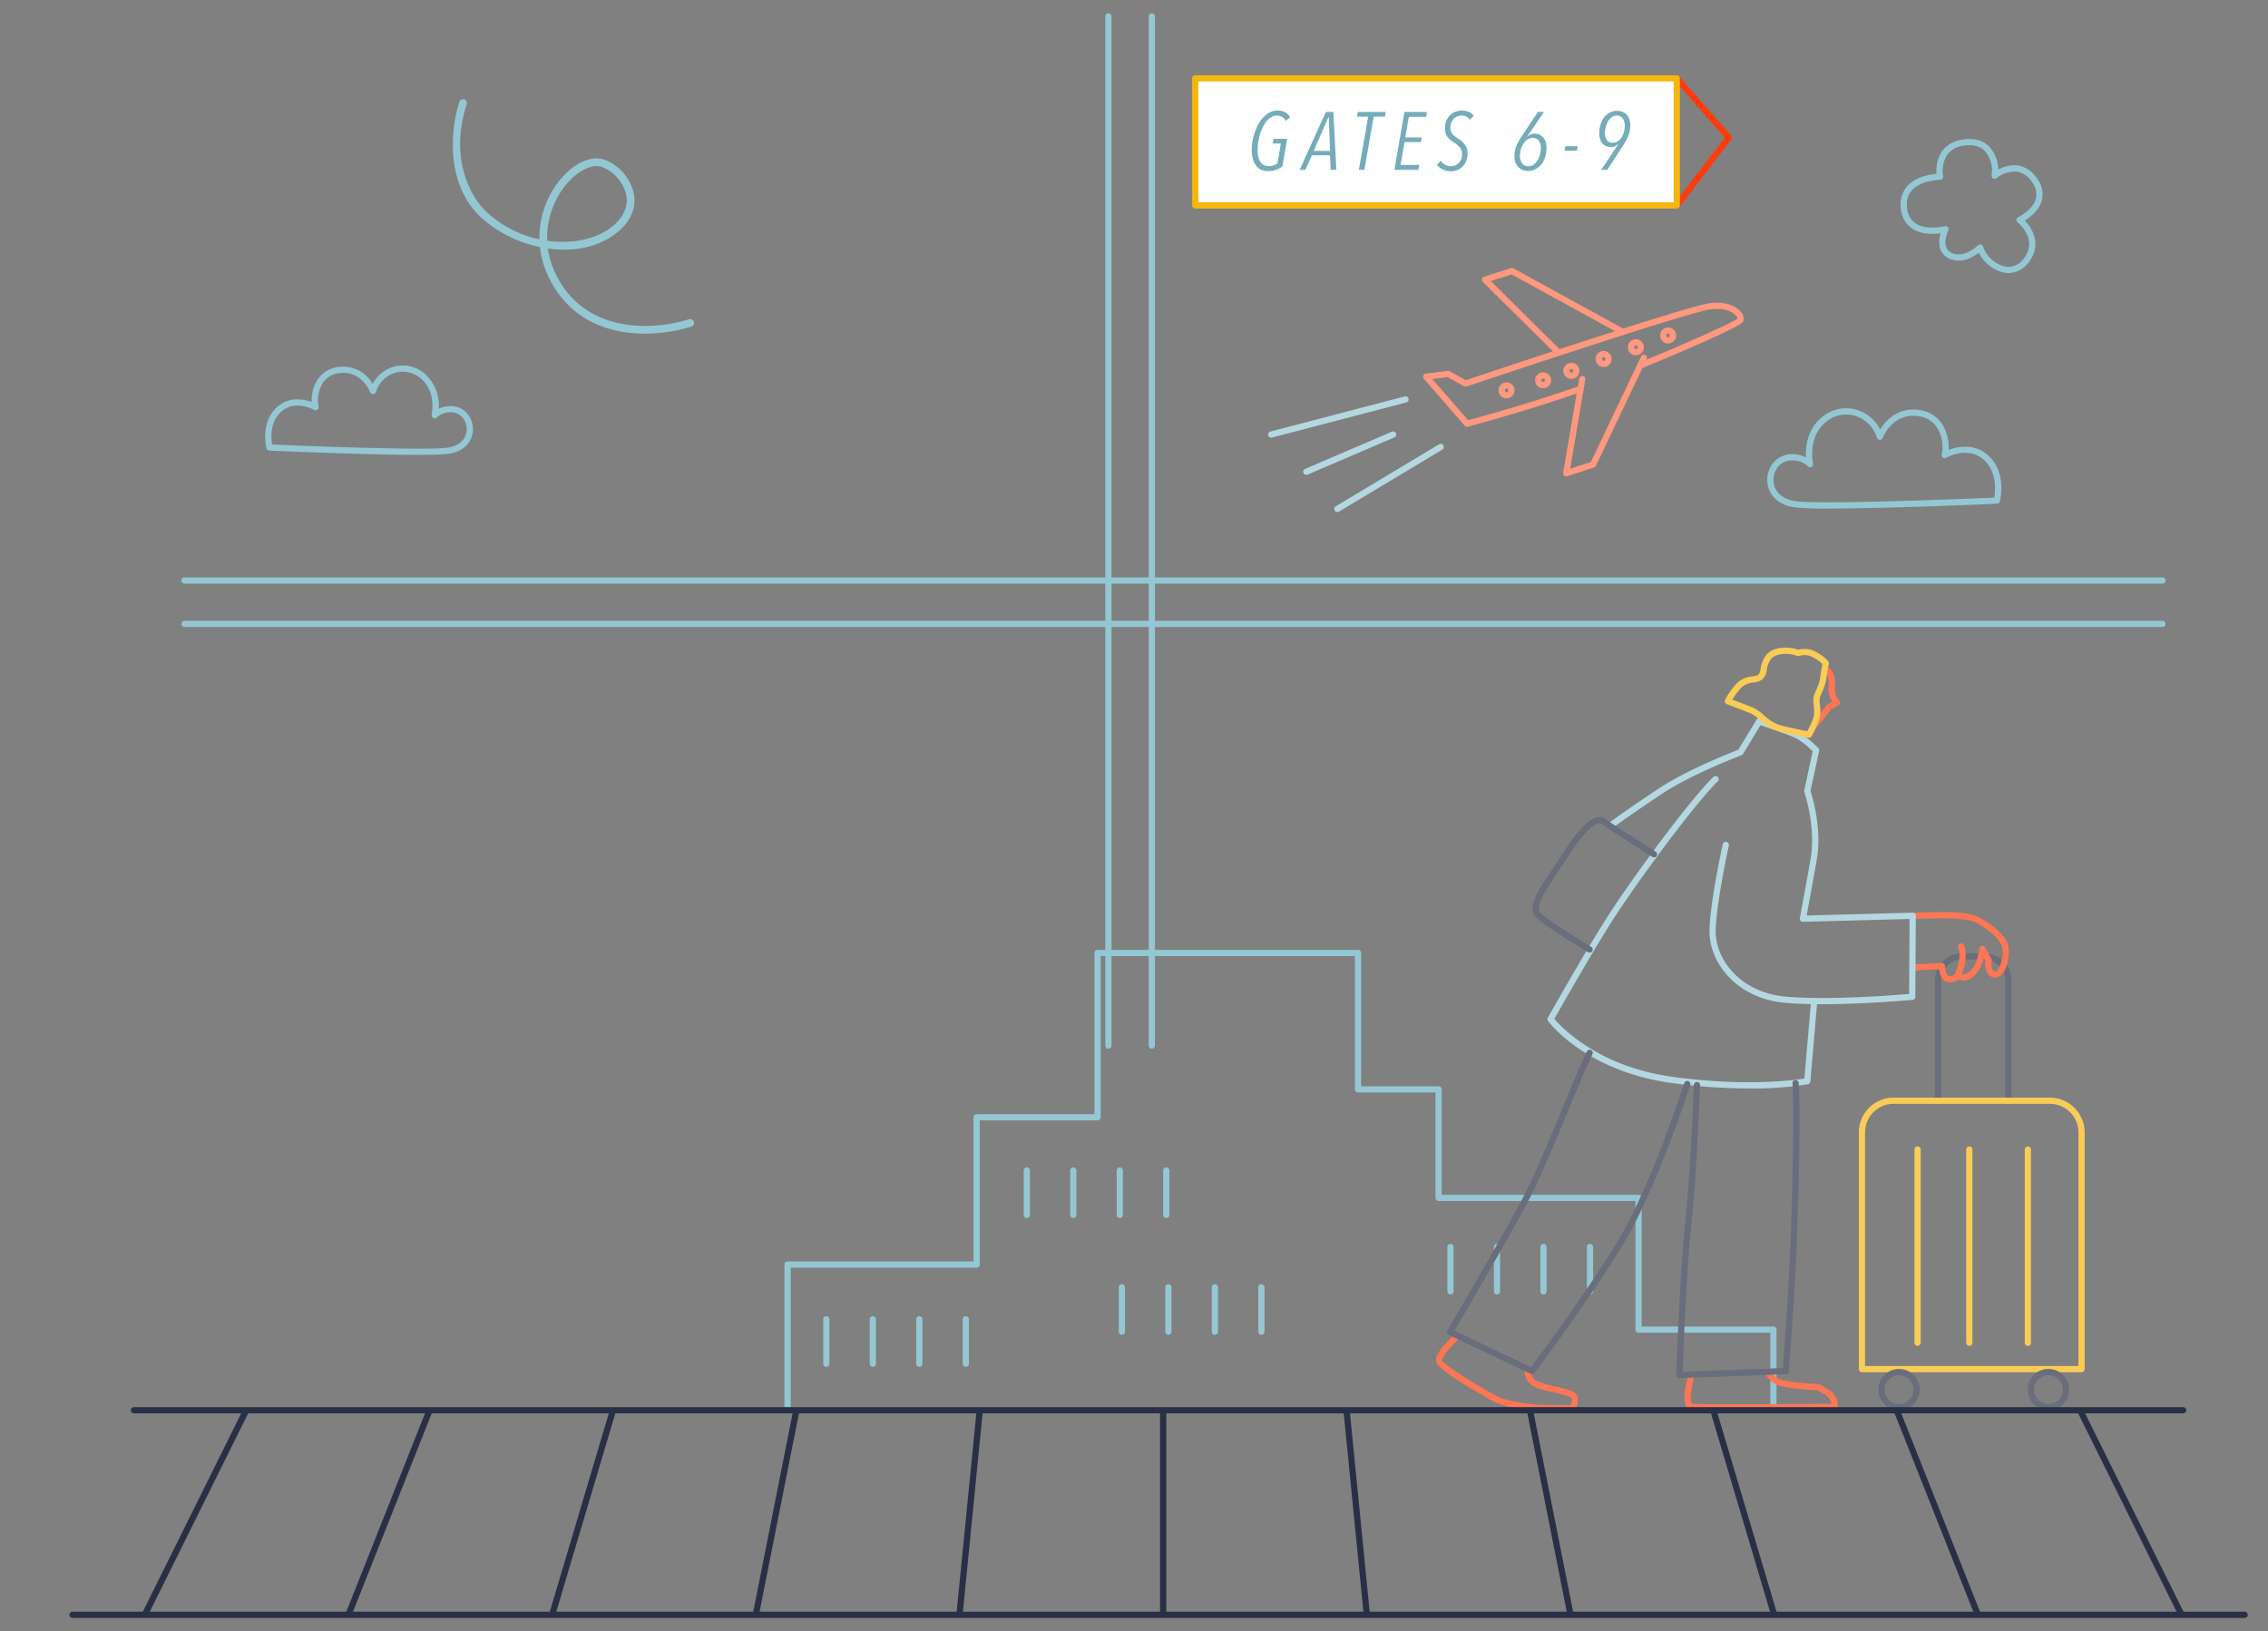 <svg xmlns="http://www.w3.org/2000/svg" viewBox="0 0 570 410"><rect x="0" y="0" width="570" height="410" fill="#808080" stroke="none"/><g id="レイヤー_3" data-name="レイヤー 3"><path d="M378.632,100.133a2.014,2.014,0,1,1,2.014-2.015A2.017,2.017,0,0,1,378.632,100.133Zm0-2.467a.453.453,0,1,0,.453.453A.454.454,0,0,0,378.632,97.666Z" fill="#fe987e"/><path d="M368.697,107.276a.782.782,0,0,1-.59-.269L357.849,95.19a.781.781,0,0,1,.493-1.287l5.541-.693a.791.791,0,0,1,.478.093l4.027,2.255c5.008-1.678,55.22-18.474,61.103-19.314,4.34-.62,7.07.804,8.18,2.342a2.228,2.228,0,0,1,.421,2.243c-.825,1.649-25.32,11.683-25.567,11.784a.781.781,0,0,1-.592-1.445c12.793-5.233,23.369-10.059,24.754-11.088a1.9,1.9,0,0,0-.536-.88c-.462-.481-2.289-2.003-6.439-1.409-5.921.846-60.603,19.174-61.154,19.359a.78.78,0,0,1-.63-.059l-4.105-2.299-3.833.479,8.979,10.343c2.659-.713,16.121-4.378,27.975-8.623a.781.781,0,0,1,.526,1.471c-13.221,4.734-28.42,8.748-28.572,8.788A.79.79,0,0,1,368.697,107.276Zm68.085-27.275Z" fill="#fe987e"/><path d="M393.63,119.742a.781.781,0,0,1-.77-.912l4.025-23.677a.781.781,0,1,1,1.54.262l-3.809,22.402,5.205-1.702,12.625-26.534a.781.781,0,1,1,1.41.671l-12.769,26.837a.779.779,0,0,1-.462.407l-6.752,2.208A.798.798,0,0,1,393.63,119.742Z" fill="#fe987e"/><path d="M391.365,89.047a.779.779,0,0,1-.549-.226l-18.148-17.96a.781.781,0,0,1,.31-1.299l6.763-2.175a.78.78,0,0,1,.615.059l27.7,15.207a.781.781,0,0,1-.752,1.369L379.899,68.978l-5.218,1.678,17.234,17.055a.781.781,0,0,1-.549,1.336Z" fill="#fe987e"/><path d="M387.82,97.596a2.014,2.014,0,1,1,2.014-2.014A2.017,2.017,0,0,1,387.82,97.596Zm0-2.467a.453.453,0,1,0,.453.453A.454.454,0,0,0,387.82,95.129Z" fill="#fe987e"/><path d="M394.926,95.223a2.014,2.014,0,1,1,2.014-2.015A2.017,2.017,0,0,1,394.926,95.223Zm0-2.467a.453.453,0,1,0,.453.453A.454.454,0,0,0,394.926,92.756Z" fill="#fe987e"/><path d="M403.031,92.258a2.014,2.014,0,1,1,2.014-2.014A2.017,2.017,0,0,1,403.031,92.258Zm0-2.467a.453.453,0,1,0,.453.453A.454.454,0,0,0,403.031,89.791Z" fill="#fe987e"/><path d="M411.137,89.293a2.014,2.014,0,1,1,2.014-2.014A2.017,2.017,0,0,1,411.137,89.293Zm0-2.467a.453.453,0,1,0,.453.453A.454.454,0,0,0,411.137,86.826Z" fill="#fe987e"/><path d="M419.242,86.328a2.014,2.014,0,1,1,2.015-2.014A2.016,2.016,0,0,1,419.242,86.328Zm0-2.467a.453.453,0,1,0,.453.453A.454.454,0,0,0,419.242,83.861Z" fill="#fe987e"/><path d="M319.481,110.003a.781.781,0,0,1-.197-1.537l33.763-8.831a.781.781,0,1,1,.396,1.511l-33.763,8.831A.773.773,0,0,1,319.481,110.003Z" fill="#b4d8e1"/><path d="M328.312,119.352a.781.781,0,0,1-.308-1.499L349.82,108.504a.781.781,0,1,1,.615,1.436l-21.816,9.35A.778.778,0,0,1,328.312,119.352Z" fill="#b4d8e1"/><path d="M336.104,128.702a.781.781,0,0,1-.403-1.451l25.971-15.583a.781.781,0,0,1,.804,1.34l-25.971,15.583A.78.78,0,0,1,336.104,128.702Z" fill="#b4d8e1"/><path d="M543.466,146.688H46.374a.781.781,0,0,1,0-1.562H543.466a.781.781,0,1,1,0,1.562Z" fill="#94c7d4"/><path d="M543.466,157.596H46.374a.781.781,0,0,1,0-1.562H543.466a.781.781,0,1,1,0,1.562Z" fill="#94c7d4"/><path d="M278.577,263.576a.781.781,0,0,1-.781-.781V4.121a.781.781,0,0,1,1.562,0v258.675A.781.781,0,0,1,278.577,263.576Z" fill="#94c7d4"/><path d="M289.485,263.576a.781.781,0,0,1-.781-.781V4.121a.781.781,0,1,1,1.562,0v258.675A.781.781,0,0,1,289.485,263.576Z" fill="#94c7d4"/><path d="M197.935,355.237a.782.782,0,0,1-.781-.781V317.836a.781.781,0,0,1,.781-.781h46.747V280.827a.781.781,0,0,1,.781-.781h29.606V239.532a.781.781,0,0,1,.781-.781h65.448a.781.781,0,0,1,.781.781v33.501h19.477a.781.781,0,0,1,.781.781V300.304h49.474a.781.781,0,0,1,.781.781v32.333h33.111a.781.781,0,0,1,.781.781v19.868a.781.781,0,0,1-1.562,0v-19.087H411.81a.781.781,0,0,1-.781-.781v-32.333H361.555a.781.781,0,0,1-.781-.781V274.595H341.298a.781.781,0,0,1-.781-.781v-33.501H276.631v40.513a.781.781,0,0,1-.781.781H246.244v36.228a.781.781,0,0,1-.781.781H198.716v35.839A.781.781,0,0,1,197.935,355.237Z" fill="#94c7d4"/><path d="M207.675,343.55a.781.781,0,0,1-.781-.781V331.601a.781.781,0,0,1,1.562,0v11.167A.781.781,0,0,1,207.675,343.55Z" fill="#94c7d4"/><path d="M219.362,343.55a.781.781,0,0,1-.781-.781V331.601a.781.781,0,0,1,1.562,0v11.167A.781.781,0,0,1,219.362,343.55Z" fill="#94c7d4"/><path d="M231.049,343.55a.781.781,0,0,1-.781-.781V331.601a.781.781,0,0,1,1.562,0v11.167A.781.781,0,0,1,231.049,343.55Z" fill="#94c7d4"/><path d="M242.736,343.55a.781.781,0,0,1-.781-.781V331.601a.781.781,0,0,1,1.562,0v11.167A.781.781,0,0,1,242.736,343.55Z" fill="#94c7d4"/><path d="M258.059,306.151a.781.781,0,0,1-.781-.781V294.202a.781.781,0,0,1,1.562,0v11.167A.781.781,0,0,1,258.059,306.151Z" fill="#94c7d4"/><path d="M269.746,306.151a.781.781,0,0,1-.781-.781V294.202a.781.781,0,1,1,1.562,0v11.167A.781.781,0,0,1,269.746,306.151Z" fill="#94c7d4"/><path d="M281.433,306.151a.781.781,0,0,1-.781-.781V294.202a.781.781,0,0,1,1.562,0v11.167A.781.781,0,0,1,281.433,306.151Z" fill="#94c7d4"/><path d="M293.121,306.151a.781.781,0,0,1-.781-.781V294.202a.781.781,0,0,1,1.562,0v11.167A.781.781,0,0,1,293.121,306.151Z" fill="#94c7d4"/><path d="M281.953,335.498a.781.781,0,0,1-.781-.781V323.55a.781.781,0,1,1,1.562,0v11.167A.781.781,0,0,1,281.953,335.498Z" fill="#94c7d4"/><path d="M293.64,335.498a.781.781,0,0,1-.781-.781V323.55a.781.781,0,1,1,1.562,0v11.167A.781.781,0,0,1,293.64,335.498Z" fill="#94c7d4"/><path d="M305.327,335.498a.781.781,0,0,1-.781-.781V323.55a.781.781,0,1,1,1.562,0v11.167A.781.781,0,0,1,305.327,335.498Z" fill="#94c7d4"/><path d="M317.014,335.498a.781.781,0,0,1-.781-.781V323.55a.781.781,0,0,1,1.562,0v11.167A.781.781,0,0,1,317.014,335.498Z" fill="#94c7d4"/><path d="M364.542,325.37a.781.781,0,0,1-.781-.781v-11.168a.781.781,0,1,1,1.562,0v11.168A.781.781,0,0,1,364.542,325.37Z" fill="#94c7d4"/><path d="M376.229,325.37a.781.781,0,0,1-.781-.781v-11.168a.781.781,0,1,1,1.562,0v11.168A.781.781,0,0,1,376.229,325.37Z" fill="#94c7d4"/><path d="M387.916,325.37a.781.781,0,0,1-.781-.781v-11.168a.781.781,0,0,1,1.562,0v11.168A.781.781,0,0,1,387.916,325.37Z" fill="#94c7d4"/><path d="M399.603,325.37a.781.781,0,0,1-.781-.781v-11.168a.781.781,0,0,1,1.562,0v11.168A.781.781,0,0,1,399.603,325.37Z" fill="#94c7d4"/><path d="M435.688,354.512c-5.485,0-9.895-.043-10.674-.173a1.716,1.716,0,0,1-1.188-.812c-1.175-1.864.162-6.808.442-7.78a.781.781,0,0,1,1.501.433c-.615,2.139-1.215,5.574-.622,6.515.059.092.094.098.123.103,1.708.285,25.145.102,35.024-.002a2.939,2.939,0,0,0-1.461-2.118l-2.037-1.245c-1.477-.072-8.354-.453-10.293-1.421a6.18,6.18,0,0,1-2.956-2.994.781.781,0,1,1,1.458-.561,4.616,4.616,0,0,0,2.196,2.157c1.331.665,6.629,1.123,9.866,1.268a.779.779,0,0,1,.372.114l2.208,1.349a4.414,4.414,0,0,1,2.203,4.352.781.781,0,0,1-.762.652C460.187,354.36,446.026,354.512,435.688,354.512Z" fill="#fe7654"/><path d="M395.214,354.718h-5.397c-4.875,0-11.604-.837-14.857-2.677-8.968-5.067-13.675-8.332-13.992-9.703-.412-1.785,1.711-4.081,4.318-6.677l.307-.306a.781.781,0,0,1,1.104,1.104l-.309.308c-1.347,1.342-4.149,4.134-3.898,5.22.408.922,5.979,4.593,13.238,8.694,2.537,1.435,8.462,2.476,14.089,2.476h4.915a2.597,2.597,0,0,0,.263-1.599.733.733,0,0,0-.462-.462,29.19,29.19,0,0,0-3.991-1.114,27.252,27.252,0,0,1-4.999-1.478c-2.345-1.173-2.51-4.095-2.516-4.219a.781.781,0,0,1,.743-.817.773.773,0,0,1,.817.743c.001.019.134,2.136,1.654,2.896a26.763,26.763,0,0,0,4.659,1.355,29.111,29.111,0,0,1,4.258,1.204,2.299,2.299,0,0,1,1.323,1.414,4.568,4.568,0,0,1-.595,3.256A.781.781,0,0,1,395.214,354.718Z" fill="#fe7654"/><path d="M504.745,277.199a.781.781,0,0,1-.781-.781v-29.925a5.361,5.361,0,0,0-5.354-5.355H493.219a5.361,5.361,0,0,0-5.355,5.355v29.925a.781.781,0,0,1-1.562,0v-29.925a6.924,6.924,0,0,1,6.917-6.917h5.391a6.924,6.924,0,0,1,6.916,6.917v29.925A.781.781,0,0,1,504.745,277.199Z" fill="#696d7c"/><path d="M489.904,246.903c-1.729,0-2.398-1.795-2.572-3.272l-6.341.328a.759.759,0,0,1-.82-.739.78.78,0,0,1,.739-.82l7.114-.368a.77.77,0,0,1,.578.213.783.783,0,0,1,.244.565c.002.502.195,2.532,1.059,2.532,1.177,0,1.44-.621,1.467-.691a.802.802,0,0,1,.767-.522.774.774,0,0,1,.726.553v-0c.006 0.0.144.233.772.173,1.212-.11,2.135-1.373,2.695-2.414a15.026,15.026,0,0,0,1.14-4.028.781.781,0,0,1,1.46-.266l1.594,2.944a.779.779,0,0,1,.079.525,2.884,2.884,0,0,0,.331,2.328.639.639,0,0,0,.624.181c.849-.13,2.04-3.198,1.676-5.869-.307-2.25-4.507-5.427-7.265-6.626-2.335-1.015-8.415-.852-13.301-.721l-1.947.05a.819.819,0,0,1-.798-.763.781.781,0,0,1,.763-.798l1.94-.049c5.303-.143,11.312-.304,13.966.85,2.639,1.147,7.75,4.627,8.189,7.848.385,2.826-.699,7.272-2.986,7.624a2.207,2.207,0,0,1-1.991-.645,4.123,4.123,0,0,1-.784-3.428l-.439-.812a11.154,11.154,0,0,1-.877,2.398c-1.079,2.003-2.401,3.09-3.929,3.229a2.635,2.635,0,0,1-1.587-.292A3.246,3.246,0,0,1,489.904,246.903Z" fill="#fe7654"/><path d="M492.112,245.677a.782.782,0,0,1-.709-1.106c1.288-2.812,1.212-5.386.747-6.317a.781.781,0,1,1,1.397-.698c.701,1.401.773,4.398-.725,7.666A.781.781,0,0,1,492.112,245.677Z" fill="#fe7654"/><path d="M456.175,182.837a.781.781,0,0,1-.489-1.391c.266-.241,1.934-2.329,3.387-4.203a.79.79,0,0,1,.224-.196l1.207-.704a5.753,5.753,0,0,1-.935-3.696c.151-1.363.067-3.112-1.192-3.705a.781.781,0,0,1,.665-1.413c1.156.544,2.456,1.904,2.08,5.29a4.5,4.5,0,0,0,1.1,3.221.784.784,0,0,1-.175,1.21l-1.832,1.068c-1.193,1.537-3.145,4.019-3.552,4.346A.778.778,0,0,1,456.175,182.837Z" fill="#fe7654"/><path d="M457.922,252.404c-3.288,0-6.5-.098-9.3-.353-12.389-1.126-19.381-10.404-18.985-18.723.367-7.706,3.208-20.563,3.33-21.106a.781.781,0,1,1,1.524.339c-.029.132-2.933,13.271-3.293,20.842-.361,7.584,6.11,16.052,17.566,17.093,10.649.968,27.417-.362,31.042-.674l.114-18.843-26.791.714a.765.765,0,0,1-.616-.274.783.783,0,0,1-.173-.651c.012-.065,1.243-6.592,2.697-14.832,1.42-8.048-1.534-16.776-1.563-16.864a.779.779,0,0,1-.025-.419l2.119-9.811a18.5,18.5,0,0,0-4.259-3.338c-1.717-.792-7.062-2.632-8.855-3.243l-4.377,7.231a.778.778,0,0,1-.393.327c-.123.046-12.395,4.688-19.837,9.61-7.502,4.962-12.553,8.651-12.604,8.688a.781.781,0,0,1-.922-1.261c.05-.037,5.131-3.748,12.664-8.73,6.987-4.621,18.078-8.973,19.894-9.672l4.563-7.539a.784.784,0,0,1,.917-.336c.304.103,7.464,2.519,9.604,3.506a21.281,21.281,0,0,1,5.025,3.976.781.781,0,0,1,.195.701l-2.162,10.012c.467,1.438,2.937,9.602,1.555,17.433-1.132,6.415-2.128,11.793-2.521,13.899l26.63-.71a.781.781,0,0,1,.802.786l-.123,20.361a.781.781,0,0,1-.709.773C480.503,251.33,468.808,252.404,457.922,252.404Z" fill="#b4d8e1"/><path d="M439.535,273.572a142.611,142.611,0,0,1-19.653-1.409c-21.175-2.955-30.429-15.003-30.813-15.514a.781.781,0,0,1-.056-.851c.085-.151,8.544-15.215,14.617-24.812,5.967-9.427,20.734-29.596,26.975-35.71a.781.781,0,1,1,1.093,1.116c-6.06,5.936-20.958,26.281-26.748,35.429-5.451,8.613-12.84,21.663-14.314,24.277,1.779,2.085,11.071,11.951,29.461,14.518,18.266,2.548,30.64.911,33.387.474l1.665-19.392a.781.781,0,1,1,1.557.134L454.99,271.824a.782.782,0,0,1-.628.7A86.751,86.751,0,0,1,439.535,273.572Z" fill="#b4d8e1"/><path d="M399.506,239.422a.774.774,0,0,1-.399-.111c-.414-.247-10.156-6.079-12.881-8.556-2.714-2.468.175-6.764,4.173-12.709.82-1.219,1.688-2.511,2.565-3.869,3.563-5.523,6.357-8.392,8.541-8.769a2.547,2.547,0,0,1,2.037.478c1.548,1.191,12.465,8.107,12.575,8.177a.781.781,0,0,1-.836,1.319c-.452-.286-11.087-7.024-12.691-8.258a.986.986,0,0,0-.818-.177c-.96.166-3.209,1.436-7.494,8.077-.882,1.367-1.756,2.667-2.581,3.894-3.427,5.097-6.134,9.122-4.418,10.682,2.61,2.373,12.532,8.311,12.632,8.371a.781.781,0,0,1-.402,1.452Z" fill="#696d7c"/><path d="M454.62,185.453a.796.796,0,0,1-.147-.014c-.039-.007-3.91-.752-7.811-1.727a12.349,12.349,0,0,1-4.345-2.744,10.917,10.917,0,0,0-2.367-1.7c-1.718-.655-5.972-2.291-5.972-2.291a.781.781,0,0,1-.424-1.066,18.307,18.307,0,0,1,2.827-4.034,6.144,6.144,0,0,1,3.979-1.854,4.272,4.272,0,0,0,1.498-.407c.35-.218.493-.883.659-1.652a7.068,7.068,0,0,1,1.549-3.527c1.932-2.117,5.957-1.873,7.885-1.127a5.841,5.841,0,0,1,3.678.186,11.164,11.164,0,0,1,3.821,2.661.78.78,0,0,1,.183.693c-.004.021-.482,2.183-.639,3.751a12.145,12.145,0,0,1-1.091,3.386,10.666,10.666,0,0,0-.561,1.455,7.722,7.722,0,0,0,.048,1.774,10.191,10.191,0,0,1-.054,3.319A26.689,26.689,0,0,1,455.302,185.053.781.781,0,0,1,454.62,185.453Zm-19.245-9.611c1.326.51,3.891,1.495,5.131,1.967a11.572,11.572,0,0,1,2.813,1.962,11.406,11.406,0,0,0,3.722,2.426c2.988.747,5.96,1.357,7.166,1.598a21.89,21.89,0,0,0,1.62-3.655,9.196,9.196,0,0,0,.009-2.781,7.922,7.922,0,0,1-.015-2.265,11.15,11.15,0,0,1,.649-1.724,11.074,11.074,0,0,0,.97-2.921c.125-1.249.428-2.789.58-3.518a9.295,9.295,0,0,0-2.939-1.97,4.05,4.05,0,0,0-2.849-.097.795.795,0,0,1-.645-.011c-1.419-.671-4.998-.861-6.367.639a5.639,5.639,0,0,0-1.176,2.803,3.75,3.75,0,0,1-1.358,2.647,5.461,5.461,0,0,1-2.078.624,4.71,4.71,0,0,0-3.076,1.368A17.904,17.904,0,0,0,435.375,175.842Z" fill="#f9cc56"/><path d="M523.144,344.905H467.949a.781.781,0,0,1-.781-.781V284.63a8.756,8.756,0,0,1,8.747-8.747h39.263a8.756,8.756,0,0,1,8.747,8.747v59.495A.781.781,0,0,1,523.144,344.905Zm-54.414-1.562H522.363V284.63a7.194,7.194,0,0,0-7.185-7.186H475.915a7.194,7.194,0,0,0-7.185,7.186Z" fill="#f9cc56"/><path d="M477.271,354.472a5.196,5.196,0,1,1,5.196-5.196A5.202,5.202,0,0,1,477.271,354.472Zm0-8.831a3.635,3.635,0,1,0,3.635,3.635A3.639,3.639,0,0,0,477.271,345.641Z" fill="#696d7c"/><path d="M514.814,354.472a5.196,5.196,0,1,1,5.196-5.196A5.202,5.202,0,0,1,514.814,354.472Zm0-8.831a3.635,3.635,0,1,0,3.635,3.635A3.639,3.639,0,0,0,514.814,345.641Z" fill="#696d7c"/><path d="M494.933,338.282a.781.781,0,0,1-.781-.781V288.929a.781.781,0,1,1,1.562,0v48.572A.781.781,0,0,1,494.933,338.282Z" fill="#f9cc56"/><path d="M481.931,338.282a.781.781,0,0,1-.781-.781V288.929a.781.781,0,1,1,1.562,0v48.572A.781.781,0,0,1,481.931,338.282Z" fill="#f9cc56"/><path d="M509.652,338.282a.781.781,0,0,1-.781-.781V288.929a.781.781,0,1,1,1.562,0v48.572A.781.781,0,0,1,509.652,338.282Z" fill="#f9cc56"/><path d="M422.076,346.377a.781.781,0,0,1-.781-.805c.007-.233.754-23.498,2.211-37.833,1.453-14.281,2.197-34.823,2.205-35.028a.762.762,0,0,1,.808-.752.78.78,0,0,1,.752.808c-.007.207-.753,20.798-2.211,35.131-1.295,12.741-2.028,32.591-2.176,36.888l25.204-.925c.266-3.579,1.476-20.144,1.909-31.166.497-12.673.979-33.583.492-40.39a.781.781,0,1,1,1.558-.111c.491,6.867.009,27.854-.489,40.563-.485,12.382-1.949,31.725-1.964,31.918a.781.781,0,0,1-.75.721l-26.739.981Zm26.739-1.762h0Z" fill="#696d7c"/><path d="M385.033,345.396a.78.78,0,0,1-.335-.076l-20.606-9.812a.781.781,0,0,1-.337-1.102c.154-.262,15.491-26.326,19.844-35.032,2.466-4.933,6.09-13.642,9.286-21.325,2.537-6.097,4.728-11.363,5.923-13.755a.781.781,0,1,1,1.397.698c-1.172,2.343-3.353,7.586-5.878,13.657-3.207,7.707-6.841,16.442-9.331,21.423-3.962,7.924-16.926,30.067-19.464,34.392l19.26,9.171c2.324-3.113,14.676-19.779,22.139-32.291,8.199-13.745,16.283-38.836,16.363-39.088a.781.781,0,1,1,1.487.477c-.081.253-8.218,25.513-16.509,39.411-8.267,13.859-22.473,32.752-22.615,32.941A.782.782,0,0,1,385.033,345.396Z" fill="#696d7c"/><path d="M162.08,83.863c-9.524,0-19.231-3.713-24.253-14.355a23.28,23.28,0,0,1-2.125-7.408,31.729,31.729,0,0,1-14.708-7.361c-9.126-8.407-7.779-22.271-5.545-29.138a.968.968,0,0,1,1.842.6c-4.446,13.662,1.061,23.472,5.015,27.115a28.391,28.391,0,0,0,13.268,6.85A23.034,23.034,0,0,1,141.153,44.721c3.417-3.878,7.504-5.646,10.669-4.619a11.87,11.87,0,0,1,7.518,8.785c.426,2.605-.062,6.451-4.81,9.979-4.71,3.499-10.828,4.443-16.831,3.585a21.462,21.462,0,0,0,1.878,6.23c6.628,14.047,22.245,15.01,33.605,11.565a.968.968,0,1,1,.562,1.854A40.659,40.659,0,0,1,162.08,83.863ZM137.525,60.512c6.132.876,12.009-.346,15.851-3.201,3.139-2.332,4.541-5.137,4.054-8.111a9.939,9.939,0,0,0-6.207-7.256c-2.378-.777-5.762.817-8.616,4.057A21.033,21.033,0,0,0,137.525,60.512Z" fill="#94c7d4"/><path d="M504.779,68.639a6.309,6.309,0,0,1-1.105-.1,9.446,9.446,0,0,1-6.353-5.016c-1.441,1.11-4.454,2.904-7.493,1.44a4.102,4.102,0,0,1-2.207-2.418,6.647,6.647,0,0,1,.102-3.918c-1.81.251-4.973.37-7.292-1.268a6.77,6.77,0,0,1-2.728-5.262,6.776,6.776,0,0,1,1.683-5.371c2.139-2.328,5.678-2.898,7.319-3.038a8.822,8.822,0,0,1,1.304-5.565,7.443,7.443,0,0,1,5.151-3.029c3.571-.604,5.665.625,6.792,1.766A8.619,8.619,0,0,1,502.197,42.635a8.074,8.074,0,0,1,4.869-1.058,7.175,7.175,0,0,1,4.939,3.355,6.382,6.382,0,0,1,1.166,5.414c-.677,2.524-2.952,4.265-4.286,5.097,2.076,2.117,4.213,6.173,1.063,10.373A6.417,6.417,0,0,1,504.779,68.639Zm-7.139-7.197a.781.781,0,0,1,.748.556,7.837,7.837,0,0,0,5.559,5.004,4.726,4.726,0,0,0,4.752-2.123c3.563-4.75-1.413-8.803-1.626-8.973a.782.782,0,0,1,.149-1.317c.037-.018,3.677-1.786,4.442-4.652a4.9,4.9,0,0,0-.945-4.118,5.693,5.693,0,0,0-3.854-2.692,7.433,7.433,0,0,0-5.057,1.626.782.782,0,0,1-1.269-.74,7.404,7.404,0,0,0-1.697-6.054c-1.26-1.275-3.084-1.72-5.419-1.324a5.951,5.951,0,0,0-4.118,2.363,7.771,7.771,0,0,0-.954,5.272.782.782,0,0,1-.764.935c-.047 0-4.729.046-7.054,2.583a5.277,5.277,0,0,0-1.273,4.18,5.287,5.287,0,0,0,2.068,4.113c2.759,1.953,7.371.779,7.417.767a.782.782,0,0,1,.897,1.104c-.012.023-1.145,2.342-.542,4.094a2.563,2.563,0,0,0,1.405,1.512c3.119,1.499,6.548-1.854,6.583-1.888A.783.783,0,0,1,497.64,61.442Z" fill="#94c7d4"/><path d="M459.614,127.818a83.148,83.148,0,0,1-8.32-.271c-4.836-.604-6.37-3.376-6.854-4.975a6.756,6.756,0,0,1,1.853-6.915,6.346,6.346,0,0,1,4.872-1.472,8.002,8.002,0,0,1,2.73.779c-.153-2.508.2-7,4.018-10.114a9.406,9.406,0,0,1,8.726-1.849,9.782,9.782,0,0,1,5.886,4.939c1.342-2.154,4.418-5.701,9.879-4.877a8.008,8.008,0,0,1,5.985,3.986,11.636,11.636,0,0,1,1.369,6.02c2.161-.8,6.456-1.762,9.92,1.387,4.748,4.315,3.006,11.274,2.929,11.568a.781.781,0,0,1-.722.584C500.491,126.669,474.173,127.818,459.614,127.818Zm-9.17-12.107a4.693,4.693,0,0,0-3.131,1.128,5.225,5.225,0,0,0-1.379,5.28c.646,2.134,2.618,3.511,5.553,3.877h0c6.918.865,44.455-.699,49.719-.923.278-1.626.753-6.432-2.58-9.461-3.971-3.61-9.256-.699-9.479-.573a.781.781,0,0,1-1.11-.97,9.361,9.361,0,0,0-1.005-6.244,6.412,6.412,0,0,0-4.863-3.217c-6.427-.972-8.901,5.184-9.003,5.446a.781.781,0,0,1-1.473-.045,8.32,8.32,0,0,0-5.501-5.511,7.873,7.873,0,0,0-7.293,1.562c-4.696,3.831-3.255,10.352-3.24,10.417a.781.781,0,0,1-1.378.655,5.345,5.345,0,0,0-3.271-1.393C450.835,115.721,450.645,115.711,450.444,115.711Z" fill="#94c7d4"/><path d="M105.089,114.331c-12.885,0-36.161-1.017-37.393-1.071a.781.781,0,0,1-.722-.584c-.068-.262-1.621-6.468,2.617-10.321,3.072-2.793,6.782-2.024,8.741-1.306a10.069,10.069,0,0,1,1.228-5.224,7.17,7.17,0,0,1,5.358-3.57,8.605,8.605,0,0,1,8.745,4.223,8.735,8.735,0,0,1,5.187-4.275,8.415,8.415,0,0,1,7.802,1.651,10.511,10.511,0,0,1,3.595,8.87,7.197,7.197,0,0,1,2.309-.633,5.67,5.67,0,0,1,4.375,1.324,6.069,6.069,0,0,1,1.667,6.211c-.434,1.435-1.809,3.922-6.138,4.463l-.097-.775.097.775C111.085,114.262,108.437,114.331,105.089,114.331Zm-36.712-2.605c4.916.21,37.81,1.576,43.89.814,2.558-.32,4.276-1.515,4.836-3.366a4.529,4.529,0,0,0-1.192-4.577,4.171,4.171,0,0,0-3.201-.951,4.727,4.727,0,0,0-2.833,1.198.781.781,0,0,1-1.377-.654c.013-.058,1.257-5.787-2.835-9.126A6.873,6.873,0,0,0,99.296,93.7a7.268,7.268,0,0,0-4.805,4.815.78.78,0,0,1-.72.543.768.768,0,0,1-.753-.498c-.089-.229-2.254-5.61-7.867-4.76a5.585,5.585,0,0,0-4.236,2.801,8.341,8.341,0,0,0-.884,5.445.781.781,0,0,1-1.109.97c-.195-.109-4.816-2.654-8.28.495C67.775,106.118,68.133,110.238,68.377,111.726Z" fill="#94c7d4"/><path d="M421.419,52.411a.781.781,0,0,1-.619-1.256l12.682-16.546L420.832,20.2a.781.781,0,1,1,1.174-1.03l13.072,14.89a.781.781,0,0,1,.033.99L422.039,52.105A.779.779,0,0,1,421.419,52.411Z" fill="#fd3c0b"/><rect x="300.393" y="19.685" width="121.027" height="31.945" fill="#fff"/><path d="M421.419,52.41H300.393a.781.781,0,0,1-.781-.781V19.685a.781.781,0,0,1,.781-.781H421.419a.781.781,0,0,1,.781.781V51.63A.781.781,0,0,1,421.419,52.41ZM301.174,50.849H420.638V20.466H301.174Z" fill="#f6b60d"/><path d="M323.153,30.397a2.47,2.47,0,0,0-.926-.998,2.506,2.506,0,0,0-1.296-.34,2.771,2.771,0,0,0-1.44.391,4.58,4.58,0,0,0-1.194,1.039,7.266,7.266,0,0,0-.947,1.512,12.798,12.798,0,0,0-.7,1.821,13.436,13.436,0,0,0-.432,1.945,13.116,13.116,0,0,0-.144,1.893,8.358,8.358,0,0,0,.154,1.677,3.81,3.81,0,0,0,.494,1.286,2.445,2.445,0,0,0,.864.833,2.565,2.565,0,0,0,1.286.298,3.721,3.721,0,0,0,1.224-.196,3.235,3.235,0,0,0,.957-.504l.864-4.98h-2.078l.226-1.194H323.503l-1.214,6.938a6.085,6.085,0,0,1-1.585.862,5.843,5.843,0,0,1-2.037.328,3.958,3.958,0,0,1-1.79-.381,3.464,3.464,0,0,1-1.266-1.07,4.903,4.903,0,0,1-.761-1.667,8.517,8.517,0,0,1-.257-2.171,13.782,13.782,0,0,1,.463-3.498,12.474,12.474,0,0,1,1.307-3.2,7.897,7.897,0,0,1,2.048-2.336,4.331,4.331,0,0,1,2.665-.905,4.133,4.133,0,0,1,1.873.412,2.872,2.872,0,0,1,1.276,1.276Z" fill="#75acba"/><path d="M334.43,42.702l-.165-3.663h-4.548l-1.646,3.663h-1.441L333.216,28.133H335.109l.741,14.569Zm-.473-13.294h-.082l-3.725,8.519h4.116Z" fill="#75acba"/><path d="M348.053,29.327H345.234l-2.325,13.376h-1.399l2.346-13.376h-2.819l.206-1.194H348.259Z" fill="#75acba"/><path d="M358.425,29.368h-4.342l-.905,5.165h4.136l-.206,1.194h-4.116l-.988,5.721h4.671l-.226,1.255h-6.009L352.971,28.133h5.659Z" fill="#75acba"/><path d="M369.413,30.088a2.569,2.569,0,0,0-.936-.782,2.799,2.799,0,0,0-1.204-.247,2.726,2.726,0,0,0-1.855.751,2.846,2.846,0,0,0-.653.957,3.351,3.351,0,0,0-.249,1.338,2.27,2.27,0,0,0,.514,1.554,5.818,5.818,0,0,0,1.255,1.06,10.275,10.275,0,0,1,.947.669,4.873,4.873,0,0,1,.813.823,3.981,3.981,0,0,1,.576,1.029,3.587,3.587,0,0,1,.216,1.286,5.155,5.155,0,0,1-.329,1.903,4.205,4.205,0,0,1-.905,1.42,3.899,3.899,0,0,1-1.348.895,4.42,4.42,0,0,1-1.657.309,4.364,4.364,0,0,1-2.017-.463,4.05,4.05,0,0,1-1.441-1.183l.967-1.008a3.125,3.125,0,0,0,1.08.998,2.853,2.853,0,0,0,1.41.36,3.023,3.023,0,0,0,1.078-.195,2.632,2.632,0,0,0,.912-.576,2.842,2.842,0,0,0,.632-.936,3.156,3.156,0,0,0,.239-1.255,2.654,2.654,0,0,0-.535-1.677,5.314,5.314,0,0,0-1.44-1.245,7.341,7.341,0,0,1-.875-.607,4.258,4.258,0,0,1-.751-.782,3.729,3.729,0,0,1-.525-.998,3.829,3.829,0,0,1-.195-1.276,4.761,4.761,0,0,1,.34-1.831,4.237,4.237,0,0,1,.916-1.399,3.994,3.994,0,0,1,1.338-.885,4.284,4.284,0,0,1,1.626-.309,4.527,4.527,0,0,1,1.77.329,2.896,2.896,0,0,1,1.255.988Z" fill="#75acba"/><path d="M388.674,37.146a7.71,7.71,0,0,1-.319,2.233,5.729,5.729,0,0,1-.926,1.852,4.69,4.69,0,0,1-1.461,1.266,3.904,3.904,0,0,1-1.924.473,3.516,3.516,0,0,1-1.461-.288,3.126,3.126,0,0,1-1.08-.792,3.38,3.38,0,0,1-.669-1.194,4.749,4.749,0,0,1-.226-1.492,6.612,6.612,0,0,1,.473-2.48,13.105,13.105,0,0,1,1.338-2.459l4.095-6.132h1.523l-4.26,6.235.021.021a3.836,3.836,0,0,1,.844-.576,2.27,2.27,0,0,1,1.029-.226,2.91,2.91,0,0,1,1.276.268,2.778,2.778,0,0,1,.947.741,3.179,3.179,0,0,1,.587,1.132A4.975,4.975,0,0,1,388.674,37.146Zm-1.44.041a3.062,3.062,0,0,0-.496-1.811,1.769,1.769,0,0,0-1.549-.7,2.276,2.276,0,0,0-1.312.401,3.747,3.747,0,0,0-1.012,1.039,5.12,5.12,0,0,0-.651,1.43,5.748,5.748,0,0,0-.227,1.595,3.012,3.012,0,0,0,.568,1.903,1.868,1.868,0,0,0,1.56.731,2.271,2.271,0,0,0,1.302-.391,3.395,3.395,0,0,0,.981-1.039,5.355,5.355,0,0,0,.62-1.471A6.589,6.589,0,0,0,387.234,37.187Z" fill="#75acba"/><path d="M396.309,37.867h-3.087l.206-1.132h3.087Z" fill="#75acba"/><path d="M409.725,31.528a6.621,6.621,0,0,1-.482,2.562,15.594,15.594,0,0,1-1.303,2.439l-4.002,6.173h-1.519l4.288-6.462-.041-.021a2.587,2.587,0,0,1-.79.545,2.429,2.429,0,0,1-.995.196,3.089,3.089,0,0,1-1.17-.216,2.581,2.581,0,0,1-.934-.648,3.019,3.019,0,0,1-.626-1.091,4.693,4.693,0,0,1-.226-1.523,7.378,7.378,0,0,1,.297-2.099,5.737,5.737,0,0,1,.872-1.79,4.482,4.482,0,0,1,1.406-1.255,3.728,3.728,0,0,1,1.878-.473,3.592,3.592,0,0,1,1.468.278,2.953,2.953,0,0,1,1.047.761,3.135,3.135,0,0,1,.626,1.152A4.993,4.993,0,0,1,409.725,31.528Zm-1.379.103a3.17,3.17,0,0,0-.504-1.842,1.696,1.696,0,0,0-1.492-.731,2.169,2.169,0,0,0-1.255.381,3.271,3.271,0,0,0-.936.998,5.13,5.13,0,0,0-.586,1.399,6.197,6.197,0,0,0-.206,1.585,3.143,3.143,0,0,0,.463,1.77,1.615,1.615,0,0,0,1.451.7,2.308,2.308,0,0,0,1.266-.36,3.247,3.247,0,0,0,.967-.967,4.874,4.874,0,0,0,.617-1.368A5.699,5.699,0,0,0,408.347,31.631Z" fill="#75acba"/><path d="M548.679,355.237H33.667a.781.781,0,1,1,0-1.562H548.679a.781.781,0,1,1,0,1.562Z" fill="#292f44"/><path d="M564.123,406.66H18.223a.781.781,0,1,1,0-1.562h545.9a.781.781,0,1,1,0,1.562Z" fill="#292f44"/><path d="M36.506,406.4a.781.781,0,0,1-.699-1.128l25.246-50.904a.781.781,0,1,1,1.399.694l-25.246,50.904A.781.781,0,0,1,36.506,406.4Z" fill="#292f44"/><path d="M87.671,406.4a.781.781,0,0,1-.726-1.069L107.141,354.427a.781.781,0,1,1,1.452.576L88.397,405.907A.782.782,0,0,1,87.671,406.4Z" fill="#292f44"/><path d="M138.836,406.4a.782.782,0,0,1-.749-1.004l15.147-50.904a.781.781,0,0,1,1.497.445L139.584,405.842A.781.781,0,0,1,138.836,406.4Z" fill="#292f44"/><path d="M190.001,406.4a.782.782,0,0,1-.767-.933l10.098-50.904a.781.781,0,1,1,1.532.304l-10.098,50.904A.781.781,0,0,1,190.001,406.4Z" fill="#292f44"/><path d="M241.165,406.4c-.026,0-.052-.001-.078-.004a.782.782,0,0,1-.7-.854l5.049-50.904a.781.781,0,1,1,1.555.154l-5.049,50.904A.782.782,0,0,1,241.165,406.4Z" fill="#292f44"/><path d="M292.328,406.4a.781.781,0,0,1-.781-.781V354.715a.781.781,0,0,1,1.562,0v50.904A.781.781,0,0,1,292.328,406.4Z" fill="#292f44"/><path d="M343.492,406.4a.782.782,0,0,1-.776-.704l-5.049-50.904a.781.781,0,1,1,1.555-.154l5.049,50.904a.782.782,0,0,1-.7.854C343.544,406.399,343.518,406.4,343.492,406.4Z" fill="#292f44"/><path d="M394.656,406.4a.781.781,0,0,1-.765-.629L383.793,354.867a.781.781,0,1,1,1.532-.304l10.098,50.904a.782.782,0,0,1-.767.933Z" fill="#292f44"/><path d="M445.821,406.4a.781.781,0,0,1-.748-.559L429.925,354.938a.781.781,0,1,1,1.497-.445L446.57,405.396a.782.782,0,0,1-.749,1.004Z" fill="#292f44"/><path d="M496.986,406.4a.782.782,0,0,1-.726-.493l-20.196-50.904a.781.781,0,1,1,1.452-.576l20.196,50.904a.781.781,0,0,1-.726,1.069Z" fill="#292f44"/><path d="M548.151,406.4a.781.781,0,0,1-.7-.434l-25.245-50.904a.781.781,0,0,1,1.399-.694l25.245,50.904a.781.781,0,0,1-.699,1.128Z" fill="#292f44"/></g></svg>